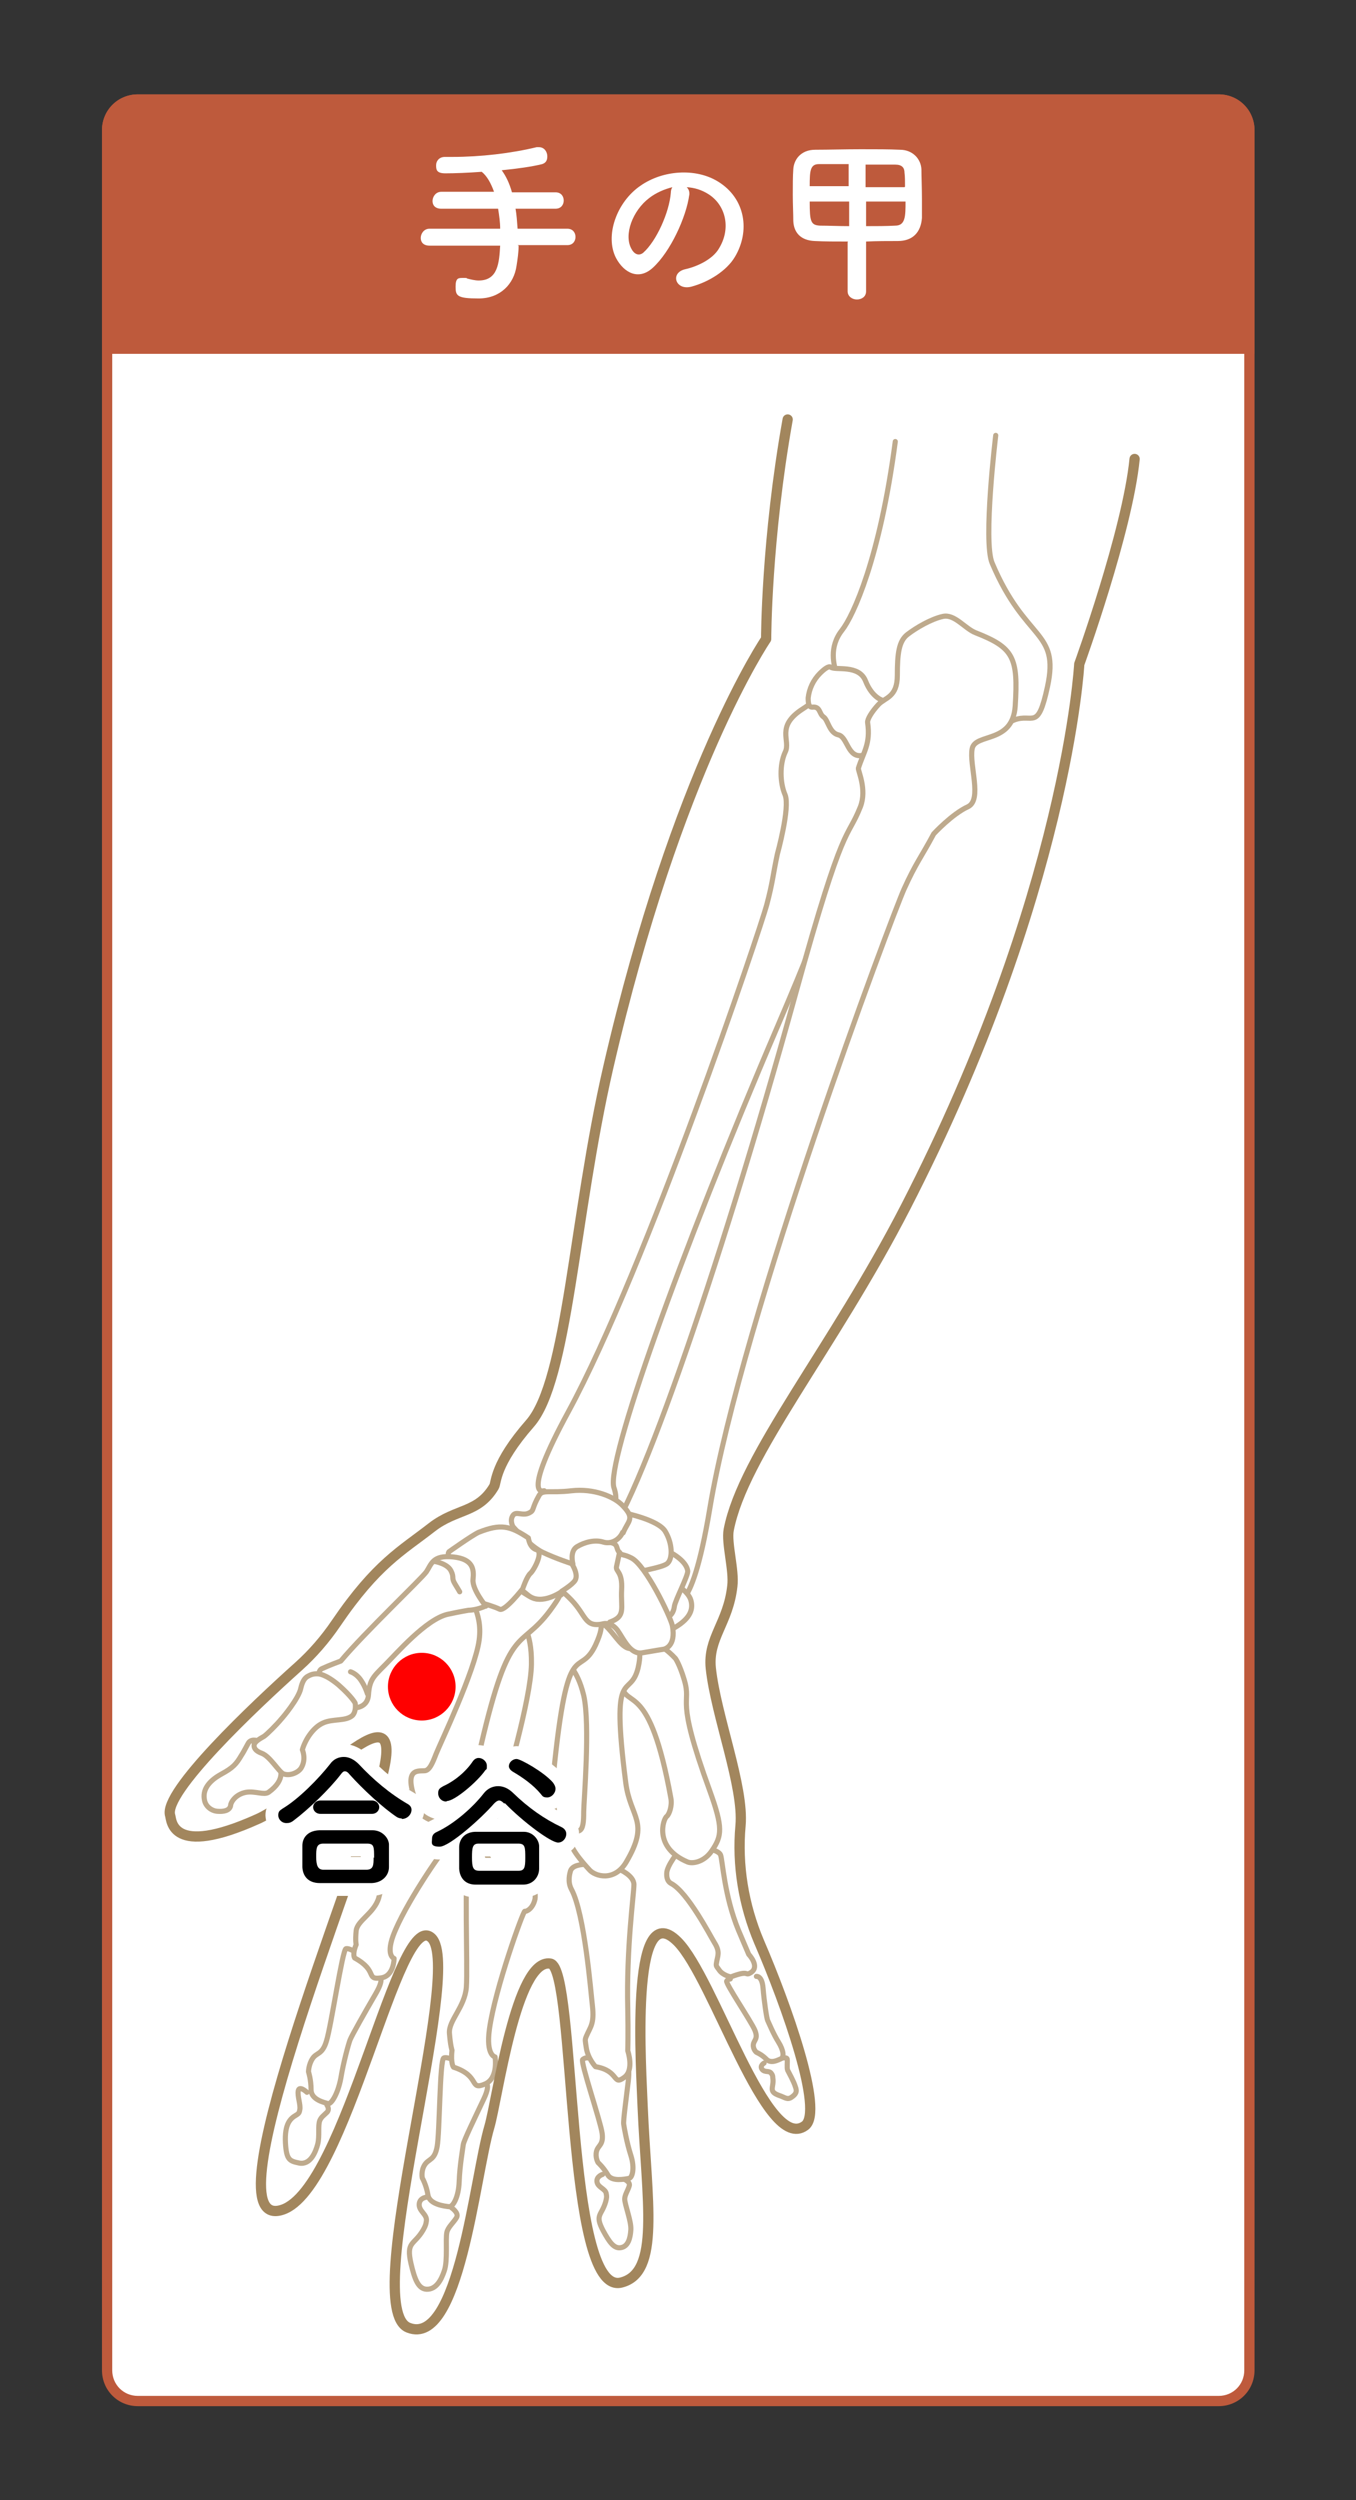 <?xml version="1.0" encoding="UTF-8"?>
<svg id="_レイヤー_2" xmlns="http://www.w3.org/2000/svg" version="1.1" viewBox="0 0 264.6 487.5">
  <rect x="0" y="0" width="264.6" height="487.5" fill="#333333" stroke="none"/>
  <!-- Generator: Adobe Illustrator 29.0.1, SVG Export Plug-In . SVG Version: 2.1.0 Build 192)  -->
  <defs>
    <style>
      .st0 {
        stroke-width: 2px;
      }

      .st0, .st1, .st2 {
        fill: #fff;
      }

      .st0, .st2 {
        stroke: #a2865d;
        stroke-linecap: round;
        stroke-linejoin: round;
      }

      .st3 {
        fill: red;
      }

      .st4 {
        fill: none;
        stroke: #fff;
        stroke-width: 5px;
      }

      .st5 {
        fill: #be5a3c;
      }

      .st6 {
        opacity: .7;
      }

      .st2 {
        stroke-width: 1px;
      }
    </style>
  </defs>
  <g id="_レイヤー_1-2">
    <g>
      <g>
        <g>
          <rect class="st1" x="20.9" y="19.4" width="222.9" height="448.8" rx="6" ry="6"/>
          <path class="st5" d="M237.8,20.4c2.8,0,5,2.2,5,5v436.8c0,2.8-2.2,5-5,5H26.9c-2.8,0-5-2.2-5-5V25.4c0-2.8,2.2-5,5-5h210.9M237.8,18.4H26.9c-3.9,0-7,3.1-7,7v436.8c0,3.9,3.1,7,7,7h210.9c3.9,0,7-3.1,7-7V25.4c0-3.9-3.1-7-7-7h0Z"/>
        </g>
        <path class="st5" d="M26.9,18.4h210.9c3.9,0,7,3.1,7,7v43.6H19.9V25.4c0-3.9,3.1-7,7-7Z"/>
        <g>
          <path class="st1" d="M101.2,47.9c0,1.3-.2,2.6-.4,3.9-.5,3.6-3.2,6.4-7.4,6.4s-4.5-.5-4.5-2.3.6-1.7,1.6-1.7.4,0,.6.1c.8.2,1.6.4,2.3.4,3.8,0,4-3.5,4.2-6.8h-13.8c-1.2,0-1.7-.7-1.7-1.5s.6-1.8,1.7-1.8h13.8c0-1.3-.2-2.6-.4-3.9h-11.1c-1.2,0-1.7-.7-1.7-1.5s.6-1.8,1.7-1.8h10.3c-.6-1.7-1.4-3.1-2.4-3.9-2.7.2-5.3.3-7.1.3s-1.8-.8-1.8-1.6.6-1.6,1.7-1.6h0c.5,0,1,0,1.5,0,5.4,0,11.5-.7,16.4-1.9.2,0,.4,0,.5,0,1,0,1.6.9,1.6,1.8s-.4,1.3-1,1.5c-2,.5-4.9.9-7.9,1.2.8,1.1,1.5,2.5,2,4.3h8.5c1.1,0,1.6.8,1.6,1.6s-.5,1.6-1.6,1.6h-7.8c.2,1.1.3,2.5.4,3.9h9.7c1.1,0,1.6.8,1.6,1.6s-.5,1.6-1.6,1.6h-9.7c0,0,0,0,0,0Z"/>
          <path class="st1" d="M134.5,38c-.6,4.4-3.7,11.1-7.1,14.2-2.7,2.5-5.6,1.1-7.2-1.9-2.2-4.3.1-10.9,4.8-14.1,4.3-3,10.7-3.5,15.1-.8,5.4,3.3,6.3,9.7,3.3,14.7-1.6,2.7-5.1,4.9-8.5,5.8-3.1.8-4.2-2.7-1.2-3.4,2.7-.6,5.4-2.1,6.5-3.9,2.5-3.9,1.5-8.5-1.9-10.7-1.4-.9-2.8-1.3-4.3-1.4.4.4.6.9.5,1.6h0ZM126.7,38.6c-3.3,2.5-5,7.2-3.5,9.9.5,1,1.4,1.5,2.3.8,2.6-2.3,5.1-7.9,5.4-11.7,0-.4.1-.8.3-1.1-1.6.4-3.2,1.1-4.5,2.1h0Z"/>
          <path class="st1" d="M165.5,47.1c-2.4,0-4.6,0-6.5-.1-2.7-.1-4.1-1.6-4.2-3.9,0-1.4-.1-3.2-.1-5.1s0-3.7.1-5c.1-1.8,1.4-3.8,4.3-3.8,2.6,0,5.8-.1,8.9-.1s5.4,0,7.6.1c2.5,0,4.1,1.8,4.2,3.8,0,1.4.1,3.7.1,5.8s0,2.7,0,3.7c-.2,2.8-1.8,4.5-4.7,4.5-2,0-4.1,0-6.2.1v9.7c0,1.1-.9,1.6-1.8,1.6s-1.8-.6-1.8-1.6v-9.6h0ZM165.6,32c-2.1,0-4.2,0-5.8,0-1.7,0-1.8,1.3-1.8,4.3h7.6v-4.4h0ZM165.6,39.3h-7.6c0,3.9.2,4.6,2,4.7,1.7,0,3.6.1,5.7.1v-4.8h0ZM176.6,36.4c0-1,0-2-.1-2.7,0-1-.5-1.6-1.8-1.6-1.6,0-3.6,0-5.8,0v4.4h7.6ZM169,39.3v4.8c2,0,3.9,0,5.7-.1,2,0,2-1.9,2-4.7h-7.6Z"/>
        </g>
      </g>
      <g>
        <path class="st0" d="M153.7,81.8c-4.2,23.5-4.2,42.8-4.2,42.8,0,0-17.4,25.4-30.8,83.5-6.8,29.5-7.9,61.1-15.3,69.5-7,8-6.5,11.5-7,12.3-3.1,5.2-7.3,4.2-12.1,7.9-5.9,4.6-10.8,7.1-18.7,18.7-2.1,3.1-4.6,6-7.4,8.5-8.6,7.7-26.4,24.5-25,29,.3.8,0,8.4,17.1.7,10.3-4.6,29.5-27.9,24.2-8-5.4,20-34.2,89.1-19.4,84.2,12.5-4.1,22.6-59.2,29.1-53s-14.3,72.2-4.5,76c9.9,3.9,12.9-29.4,15.8-39.2,1.6-5.5,5.2-32.9,11.9-31.8,5.1.9,2.8,64.9,13.8,62.2,7.7-1.9,5-15.7,4.2-34.3-.2-6.3-2.7-41.7,6.8-32.2,7.1,7.1,17.4,41.5,24.9,35.9,3.7-2.8-3.6-23.4-9-35.9-3-7.1-4.3-14.9-3.6-22.6.7-7.6-4.8-21.4-5.8-30.7-.6-5.9,3.4-8.8,4.2-16,.4-3.1-1.2-8.4-.7-11,2.8-14.5,20.3-35.3,34.5-62.9,31.5-61.2,33.9-105.9,33.9-105.9,0,0,9.4-25.9,10.8-40"/>
        <g class="st6">
          <path class="st2" d="M106.1,290.7s-4.5,1.7,4.8-15.4c15.3-28.2,37.5-94.3,38.7-98.8,1.2-4.5,1.2-5.8,2.1-10,0,0,2.5-9,1.5-11.5-1-2.3-1.1-5.9,0-8.3,1.2-2.3-2-5,3.5-8.5s3.7-5.9,12.1-2.9c3.4,1.2,3.3.6,4.4,2.1s1.6,3.3,1.9,4.9c.3,1.6-1.6,4.1-3.8,7.1-2.2,2.9-.8,4-.7,5.6s-.2,3-.5,3.3c-2.5,2.5-2.4,4.2-3.4,6.8-.2.4-3.1,1.9-4,4.8-1.9,5.8.8,2.8-11,30.3-19.2,44.8-33.5,85.1-31.9,89.9,1.4,4-1.5,5.5-2.5,9.7-1,4.3-8.4,4.9-9.4,3.7s-1.7-12.8-1.7-12.8h0Z"/>
          <path class="st2" d="M194.3,84.9s-2.5,20.7-.7,24.9c6.5,15.4,13.2,13,10.8,24.1-1.9,8.8-2.8,5.1-6.5,6.5-2.8,1.1-8.8,5-8.8,5,0,0-9.6-8.2-14.2-7.4s-6.6,0-6.6,0c.4,0-4.2-4.1-5-6.4-.6-1.9-1.6-5.4,1-8.7,2.2-2.8,7.4-14,10.4-36.8"/>
          <path class="st2" d="M157.7,136.1c.2-1.8,1-3.5,2.3-4.8.8-.8,1.7-1.5,2.1-1.2.9.7,5.5-.6,6.8,2.7,1.3,3.3,3.4,3.8,3.4,3.8,0,0-2.7,10.4-4,10.7-2.9.6-2.9-3.6-4.7-4s-2-2.9-2.9-3.5-.6-2.1-2.2-1.9c-.7,0-.8-.8-.8-1.8h0Z"/>
          <path class="st2" d="M131.3,312s3.4,5,7.2-17.8c6.3-37.7,35.6-115.7,37.9-120.8,2.3-5.1,3.4-6.3,5.8-10.8,0,0,3.6-3.9,6.7-5.3,2.8-1.4.2-8.1.8-11.3.6-3.1,7.9-.9,8.4-8.3.6-9.5-.3-11.4-7.7-14.3-2.1-.8-4.1-3.7-6.4-3.2s-5.2,2.2-6.9,3.5-2,3.7-2,8c0,4.3-2.4,4.3-3.7,5.7s-2.2,2.9-2.1,3.5c.6,4.2-.8,5.7-1.8,8.9-.1.5,1.7,4.1.4,7.5-2.7,6.8-3.1,1.9-12.6,36.3-15.5,56.1-32.4,104.2-38,107.4-4.6,2.6-2.7,6.2-5.1,10.9s5,11,7,10.6,12-10.5,12-10.5h0Z"/>
          <g>
            <path class="st2" d="M131.6,308.7s2.7,1.6,3.2,3.3,0,3.5-3,5.3c-3,1.8-5.3,1.8-5.7.3-.4-1.5.7-7.9,2.6-7.8s3-1.1,3-1.1h0Z"/>
            <path class="st2" d="M130.4,302.5s3.6,1.7,3.8,3.9c0,1-2.4,5.6-2.6,6.8-.2,1.8-1.4,2.3-1.7,2.2-1.1-.3-2.6-1-2.6-1l-4.4-5.8s-1.4-5.4,2.3-5.2c3.7.2,5.2-.8,5.2-.8h0Z"/>
            <path class="st2" d="M121.7,295s6.7,1.3,8.1,3.6c1.4,2.3,1.5,5.2.5,6.2-.9,1-6.6,1.6-9.9,2.9s-4.6-.2-5.1-2.2c-.5-2-.5-7.3,1.2-8.1,1.7-.9,5.1-2.3,5.1-2.3h0Z"/>
            <path class="st2" d="M151.9,401.5s1.6-.5,1.7,0-.1,1.7.1,2.2c.3.6,1.2,2.2,1.5,3.2.4,1,.1,1.5-.8,2.1-.8.5-1.2,0-2.4-.4-2.2-.8-.9-1.6-1.2-3.4,0-.5-.1-.6-.3-.9-.4-.6-1.3-.1-1.8-.8s.4-1.2.4-1.2"/>
            <path class="st2" d="M147.6,385.4s1.1-.2,1.3,2.3c.2,2.5.7,5.9.9,6.3s1.1,2.6,2.1,4.2c1,1.6,1.2,3,.4,3.3-.5.2-1.9,1-2.8,0-.9-.9-1.9-1.3-1.9-1.3,0,0-.7-.6-.6-1.5s1-1.1.3-2.8-5.8-9.2-5.5-9.6.7-.4.7-.4"/>
            <path class="st2" d="M137.2,360.3s3,.4,3.4,1.4.7,7.9,3.5,14.7c1.2,2.8,2,4.7,2,4.7,0,0,2.2,2.3.5,3.5-1.4.9-.1-.6-4,.9,0,0-1.6-.3-2.3-1.4-.5-.7-.6-.7-.5-1.3.2-1.4.8-2.1-.4-4-.8-1.3-5.2-9.8-8.4-11.5-1-.5-.9-1.7-.9-2,0-1.5,2.4-4.4,2.4-4.4"/>
            <path class="st2" d="M121.2,328.6s.9-.9,1.5-1.5c.5-.5.9-1.5,1.4-3.9,1-5,5-2.7,7.7.2,0,0,.8,1.1,1.7,4.1,1.6,5.3-2,2.5,5,21.7,2.6,7.2,2.4,8.8.4,11.7-1.4,2.1-3.6,2.6-4.7,2.2-6.7-2.8-4.8-8.4-4.1-8.9.5-.4,1.1-2.1.8-3.6-4.2-23.2-8.7-17.2-9.6-22h0Z"/>
            <path class="st2" d="M121.7,424.9s1.3.5,1.1,1.3-.9,1.8-.9,2.6c0,1.1,1.3,4.3,1.2,6-.1,1.6-.5,3.3-2,3.5-1.3.2-2.2-1.1-3.4-3.3-1.7-3.2-.3-2.9.5-5.7.2-.8.2-1,.1-1.5-.1-1-1.6-1.2-1.8-2.3s1.1-1.5,1.1-1.5"/>
            <path class="st2" d="M119.3,400.3s4.1-1.1,3.3,5.5c-.4,3.4-1,7.7-.9,8.4s.6,3.6,1.4,6.1c.8,2.5.3,4.4-.4,4.5s-3.3.7-4.1-.7-1.9-2.4-1.9-2.4c0,0-.6-1-.3-2.2s1.4-1.2,1.1-3.5-4.3-14-3.8-14.4.9-.3.9-.3"/>
            <path class="st2" d="M120.8,364.5s2.9,1.2,2.9,3-1.5,12.4-1.2,24.2c.1,4.8,0,8.2,0,8.2,0,0,1.3,3.8-.7,5.2-2.3,1.7-.9-1.3-5.6-2.1,0,0-1.5-1.6-1.8-3.7-.2-1.4-.3-1.5,0-2.2.8-1.9,1.6-2.4,1.2-6-.3-2.5-1.5-17.9-4.1-22.7-.8-1.5-.3-3.1-.2-3.5.6-2.2,6.3-1.1,6.3-1.1"/>
            <path class="st2" d="M111.7,323.3s.9-1.1,1.5-2.3c.6-1.2.7-2.8,1.1-3.3,3.9-5.1,6.2,5.2,9.4,3.6,0,0,1.9-.8.8,4-1.6,6.3-5.4-1.2-2.4,22.3.9,7,4.8,7.5.1,15.5-2.3,3.9-6.1,2.8-7.2,1.5-6.3-6.8-3.1-7.1-2-7.6.8-.3.9-1.8.9-3.7s1.3-17,0-22.7c-1.4-5.7-3.2-5-2.2-7.4h0Z"/>
            <path class="st2" d="M88.1,430.5s1.5,1,1,1.9-1.7,1.9-1.9,2.9c-.3,1.3.2,5.5-.5,7.5-.6,1.8-1.6,3.7-3.5,3.6-1.6-.1-2.3-2-3-5-1-4.4.6-3.5,2.4-6.6.5-.9.5-1.1.6-1.7.2-1.3-1.5-1.9-1.4-3.3s1.8-1.4,1.8-1.4"/>
            <path class="st2" d="M94.3,406.1s1.8-.4.1,3.2-3.9,8.1-4,8.9c-.1.8-.7,4.2-.8,7.2s-1.2,5-2,4.9-3.8-.4-4.1-2.3c-.3-1.9-1.1-3.3-1.1-3.3,0,0-.3-1.4.5-2.6s1.9-.8,2.4-3.5.5-17,1.3-17.3c.7-.3,2.7.7,2.7.7"/>
            <path class="st2" d="M103.2,365.2s1.5,3.2,1.2,5.1c-.4,1.9-1.7,2.5-2,2.4-.3-.1-5.8,15.1-6.9,23-.7,5.1,1.1,5.4,1.1,5.4,0,0,.7,4.2-2,5.3-3.1,1.3-.8-1.6-6.1-3.3,0,0-.6-.7-.3-3.3,0,0-.3-.8-.5-3.3s3-5.1,3.3-9c.3-3.9-.5-22.9.5-25.4s2.4-1.1,2.4-1.1"/>
            <path class="st2" d="M103,314.9s.8-.8,1.8-2.1c.8-1,1.8-2.4,2.3-2.9,5.4-4.9,5.5,7.2,9.3,6.1,0,0,2.2-.4-.2,4.8-3.3,6.9-5.4-2.8-8.2,25.2-.9,8.4,3.1,9.9-3.9,18-3.5,4-7.1,1.6-8,0-4.9-9.5-1.4-9-.1-9.2,1-.2,1.4-1.9,1.9-4,.5-2.1,5.7-19.3,5.8-26.3s-2.3-7-.6-9.5h0Z"/>
            <g>
              <path class="st2" d="M109.5,311s-1-2.1,2,1,2.5,5.5,6.4,4.6c0,0,1.4-.3,2.6,1.3,1.2,1.7,2.5,4.8,4.8,4.4s4.2-.7,4.2-.7c0,0,2.5-.4,1.7-4.6-.4-1.8-5.2-11.8-8-13.2-1.6-.8-1.7-.4-2.3-1-.9-1,0-1.8-2.3-2.1-2.8-.4-6.3-1.3-6.7.1s-.8,3.4-.8,3.4"/>
              <path class="st2" d="M120.9,302.7l-.6,2.8c-.2,1,1.2.9,1,4.5-.2,3.6.9,5.2-2.3,6.3"/>
            </g>
            <path class="st2" d="M63.8,410.5s.6.8,0,1.4-1.1.9-1.4,1.6c-.4,1,0,3-.4,4.6-.4,1.5-1.4,4.1-3.6,3.7-1.9-.4-2.5-.6-2.7-3.9-.2-3.8,1-4.8,2-5.4.7-.4.7-.6.8-1.1.2-1-.5-2.6-.3-3.7.2-1.1,1.7.3,1.7.3"/>
            <path class="st2" d="M73.7,385.4s1.7-.2-.4,3.4c-2.1,3.6-4.7,8.2-5,9s-1.3,4.4-1.8,7.5c-.6,3.1-1.9,5.1-2.5,4.9s-3.3-.7-3.3-2.7c0-2-.5-3.5-.5-3.5,0,0,0-1.4.8-2.6s1.9-.7,2.7-3.4c.9-2.8,3.1-17.7,3.8-18,.7-.2,2.4,1,2.4,1"/>
            <path class="st2" d="M88.5,355.3s.9,2.8.3,4.2c-.6,1.4-2,1.6-2.2,1.4s-7.7,10.6-9.9,16.6c-1.4,3.9.2,4.4.2,4.4,0,0,0,3.5-2.6,3.8-3,.4-.5-1.4-5.1-3.9,0,0-.5-.7.3-2.6,0,0-.2-.7,0-2.7s3.5-3.4,4.4-6.4,3-18.1,4.3-19.8c1.3-1.7,2.4-.3,2.4-.3"/>
            <path class="st2" d="M92.7,309.8s4-3.1,5.8-2.2c1.8.9,2.1,1.9,3.7,3,2.1,1.4,3.3,1.8,6.1.1,0,0,3.1-2.1-1,3.4-5.9,7.9-7.8,2.1-13.4,26.1-1.7,7.2,2,9.2-3.4,14.5-2.1,2.1-7.8.3-8.5-1.3-3.9-8.8-.5-8,.8-8.1,1,0,1.6-1.5,2.3-3.3s7.6-16.2,8.4-22.2-2.8-8-.9-10h0Z"/>
            <path class="st2" d="M109.7,310.3s-4,2.9-6.6.8c-2.8-2.2-4.8-4-4.8-4,0,0-1.3-2.5-1-4,.8-3.9,1-4.1,4.1-5.1,0,0,2.7,3.6,5.6,4.8,2.6,1,4.1,1.4,4.1,1.4,0,0,2,2.6,1.1,4-.5.8-2.6,2.1-2.6,2.1h0Z"/>
            <path class="st2" d="M121.6,298.9c.9-2.3,2.4-2.7,0-5.2-1.7-1.9-5.8-3.5-10.1-3s-5.6-.3-6.3.9c-1.5,2.6-.9,2.9-1.9,3.4-1.3.7-2.6-.4-3.2.5-.7,1,0,2.2,0,2.2,0,0,3.3,3.8,5.8,5,2.5,1.2,5.9,2.3,5.9,2.3,0,0-.7-2.5.8-3.4,1.5-.9,3.5-1.4,5.1-.9,1.6.5,3.2-.5,3.8-1.9h0Z"/>
            <path class="st2" d="M87.6,302.6s4.5-3.2,5.8-3.8c4.3-1.7,6.1-1.3,9.7,1.1,0,0,.2,1.9,1.6,2.3s-.5,4-1.2,4.6-1.5,3-1.5,3c0,0-3.5,4.5-4.5,4s-3.1-1.1-3.1-1.1c0,0-5.2-.4-5.9-2.6-.7-2.2-.1-4.1-.7-4.7-.6-.6-.3-2.6-.3-2.6"/>
            <path class="st2" d="M49.6,340.1s9.6,4.5,2.8,9.4c-.9.6-2.6-.3-4.4,0-2.1.4-3,2-3,2.6-.2,1-1.4,1.2-2.6,1.1s-2.3-1-2.5-2.2c-.4-1.9.7-3.6,3.2-5,2.4-1.3,3-2,4-3.7.6-.9,1.3-2.4,1.5-2.6.7-.7,1.8-.2,1.8-.2"/>
            <g>
              <path class="st2" d="M94.8,313.2s-2.7-3.3-2.5-5.2.1-4-3.9-4.4c-4-.4-4.2,1.4-5.2,2.9-1,1.4-12.1,11.9-16.7,17.4,0,0-2.2.8-3.7,1.5-.9.4-.8,2.5,0,3.5,1.1,1.5,3.9,3.8,5.3,4.1.5.1,3.6.4,3.8-2.5s.9-3.5,3.2-5.8,8-8.9,12.2-9.9c2.3-.5,4.1-.8,4.1-.8,0,0,1.7,0,3.5-.9h0Z"/>
              <path class="st2" d="M68.4,326s1.1.3,2,1.6,1.3,2.7,1.3,2.7"/>
              <path class="st2" d="M84.9,304.5s2.4.4,3.1,1.8,0,1.3.8,2.6.9,1.5.9,1.5"/>
            </g>
            <path class="st2" d="M62.1,326.4s1.4,0,4,2.2c2.6,2.3,3.2,3.5,3.2,3.5,0,0,.3,1.5-.5,2.4-1.3,1.2-3.9.6-5.8,1.5-2,.9-3.5,3.4-4,5.2,0,0,.8,1.8-.2,3.5-.5.9-2.2,1.7-3.5,1.2-.9-.4-2.6-3.4-4.2-4-1.4-.5-1.6-1.2-1.5-1.7.2-.7,1.4-1.3,1.9-1.6.6-.4,2.5-2.3,3.4-3.4.3-.3,3.4-4,3.8-6,.5-2.2,1.4-2.3,1.7-2.5.8-.4,1.6-.3,1.6-.3"/>
          </g>
        </g>
      </g>
      <g>
        <circle class="st3" cx="82.3" cy="328.9" r="6.6"/>
        <g>
          <g>
            <path class="st4" d="M78.4,354.6c-.3,0-.7-.1-1-.3-2.7-1.8-6.6-5.4-9.2-8.3-.3-.4-.6-.6-.9-.6s-.5.2-.8.6c-2.3,3-6.4,6.9-9.2,9-.5.4-.9.5-1.4.5-1,0-1.6-.8-1.6-1.5s.2-.9.8-1.3c3.2-1.9,7.1-5.9,9.3-8.7.7-1,1.7-1.4,2.7-1.4s2,.5,2.9,1.4c2.8,3,6.1,5.8,9.6,7.8.5.3.7.7.7,1.1,0,.9-.8,1.8-1.9,1.8h0ZM72.6,367.2c-1.7,0-3.5,0-5.2,0s-3.4,0-5,0c-2.2,0-3.3-1.3-3.4-3.1,0-.5,0-1.2,0-1.8s0-1.7,0-2.4c0-1.4.9-2.9,3.3-3,1.3,0,2.8,0,4.4,0s4.1,0,6,0c1.8,0,3.1,1.4,3.2,2.7,0,.6,0,1.4,0,2.2s0,1.5,0,2.3c0,1.6-1.3,3-3.3,3.1h0ZM62.5,353.7c-.9,0-1.4-.7-1.4-1.3s.5-1.3,1.4-1.3h10.1c.9,0,1.4.7,1.4,1.3s-.5,1.3-1.4,1.3h-10.1ZM73,362.3c0-2.2,0-2.8-1.4-2.8-1.1,0-2.4,0-3.8,0s-3.3,0-4.7,0c-1.4,0-1.4,1-1.4,2.6s.3,2.5,1.4,2.5c1.3,0,2.7,0,4.1,0s2.9,0,4.3,0c1.4,0,1.4-1,1.4-2.4h0Z"/>
            <path class="st4" d="M98.4,351.7c-.4-.4-.7-.6-1-.6s-.6.2-1,.6c-2.4,2.8-8.7,8.4-10.6,8.4s-1.5-.8-1.5-1.5.3-1.1,1-1.4c3.4-1.6,7-4.8,9.1-7.5.7-.9,1.7-1.4,2.8-1.4s2.1.5,3,1.4c2.9,2.8,6,5,9.4,6.6.6.3.9.8.9,1.3,0,.9-.7,1.7-1.6,1.7-1.4,0-6.8-4-10.4-7.7h0ZM87.1,351.3c-1,0-1.6-.8-1.6-1.6s.3-1,1-1.4c2.2-1,4.4-2.8,5.8-4.9.3-.4.7-.6,1.1-.6.8,0,1.6.7,1.6,1.5s0,.6-.3.9c-1.6,2.3-6,6-7.5,6ZM97.4,367.5c-1.5,0-3,0-4.6,0-2.1,0-3.1-1.4-3.2-3.1,0-.6,0-1.2,0-1.8s0-1.7,0-2.4c0-1.4.9-2.9,3.1-3,1.2,0,2.5,0,4,0s3.7,0,5.5,0c1.7,0,2.9,1.4,3,2.7,0,.7,0,1.4,0,2.2s0,1.6,0,2.3c0,1.6-1.2,3.1-3.1,3.1-1.6,0-3.2,0-4.7,0h0ZM102.5,362.4c0-2.2,0-2.9-1.4-2.9-1,0-2.2,0-3.4,0s-2.9,0-4.3,0c-1.2,0-1.3.8-1.3,2.7s.2,2.6,1.4,2.6c1.2,0,2.5,0,3.8,0s2.6,0,3.9,0c1.1,0,1.3-.6,1.3-2.4h0ZM105.5,349.8c-1.4-1.7-3.5-3.2-5.4-4.3-.5-.3-.8-.7-.8-1.1,0-.7.7-1.4,1.5-1.4s5.4,2.6,7.1,4.6c.3.4.5.8.5,1.2,0,.9-.8,1.7-1.6,1.7s-.9-.2-1.3-.7h0Z"/>
          </g>
          <g>
            <path d="M78.4,354.6c-.3,0-.7-.1-1-.3-2.7-1.8-6.6-5.4-9.2-8.3-.3-.4-.6-.6-.9-.6s-.5.2-.8.6c-2.3,3-6.4,6.9-9.2,9-.5.4-.9.5-1.4.5-1,0-1.6-.8-1.6-1.5s.2-.9.8-1.3c3.2-1.9,7.1-5.9,9.3-8.7.7-1,1.7-1.4,2.7-1.4s2,.5,2.9,1.4c2.8,3,6.1,5.8,9.6,7.8.5.3.7.7.7,1.1,0,.9-.8,1.8-1.9,1.8h0ZM72.6,367.2c-1.7,0-3.5,0-5.2,0s-3.4,0-5,0c-2.2,0-3.3-1.3-3.4-3.1,0-.5,0-1.2,0-1.8s0-1.7,0-2.4c0-1.4.9-2.9,3.3-3,1.3,0,2.8,0,4.4,0s4.1,0,6,0c1.8,0,3.1,1.4,3.2,2.7,0,.6,0,1.4,0,2.2s0,1.5,0,2.3c0,1.6-1.3,3-3.3,3.1h0ZM62.5,353.7c-.9,0-1.4-.7-1.4-1.3s.5-1.3,1.4-1.3h10.1c.9,0,1.4.7,1.4,1.3s-.5,1.3-1.4,1.3h-10.1ZM73,362.3c0-2.2,0-2.8-1.4-2.8-1.1,0-2.4,0-3.8,0s-3.3,0-4.7,0c-1.4,0-1.4,1-1.4,2.6s.3,2.5,1.4,2.5c1.3,0,2.7,0,4.1,0s2.9,0,4.3,0c1.4,0,1.4-1,1.4-2.4h0Z"/>
            <path d="M98.4,351.7c-.4-.4-.7-.6-1-.6s-.6.2-1,.6c-2.4,2.8-8.7,8.4-10.6,8.4s-1.5-.8-1.5-1.5.3-1.1,1-1.4c3.4-1.6,7-4.8,9.1-7.5.7-.9,1.7-1.4,2.8-1.4s2.1.5,3,1.4c2.9,2.8,6,5,9.4,6.6.6.3.9.8.9,1.3,0,.9-.7,1.7-1.6,1.7-1.4,0-6.8-4-10.4-7.7h0ZM87.1,351.3c-1,0-1.6-.8-1.6-1.6s.3-1,1-1.4c2.2-1,4.4-2.8,5.8-4.9.3-.4.7-.6,1.1-.6.8,0,1.6.7,1.6,1.5s0,.6-.3.9c-1.6,2.3-6,6-7.5,6ZM97.4,367.5c-1.5,0-3,0-4.6,0-2.1,0-3.1-1.4-3.2-3.1,0-.6,0-1.2,0-1.8s0-1.7,0-2.4c0-1.4.9-2.9,3.1-3,1.2,0,2.5,0,4,0s3.7,0,5.5,0c1.7,0,2.9,1.4,3,2.7,0,.7,0,1.4,0,2.2s0,1.6,0,2.3c0,1.6-1.2,3.1-3.1,3.1-1.6,0-3.2,0-4.7,0h0ZM102.5,362.4c0-2.2,0-2.9-1.4-2.9-1,0-2.2,0-3.4,0s-2.9,0-4.3,0c-1.2,0-1.3.8-1.3,2.7s.2,2.6,1.4,2.6c1.2,0,2.5,0,3.8,0s2.6,0,3.9,0c1.1,0,1.3-.6,1.3-2.4h0ZM105.5,349.8c-1.4-1.7-3.5-3.2-5.4-4.3-.5-.3-.8-.7-.8-1.1,0-.7.7-1.4,1.5-1.4s5.4,2.6,7.1,4.6c.3.4.5.8.5,1.2,0,.9-.8,1.7-1.6,1.7s-.9-.2-1.3-.7h0Z"/>
          </g>
        </g>
      </g>
    </g>
  </g>
</svg>